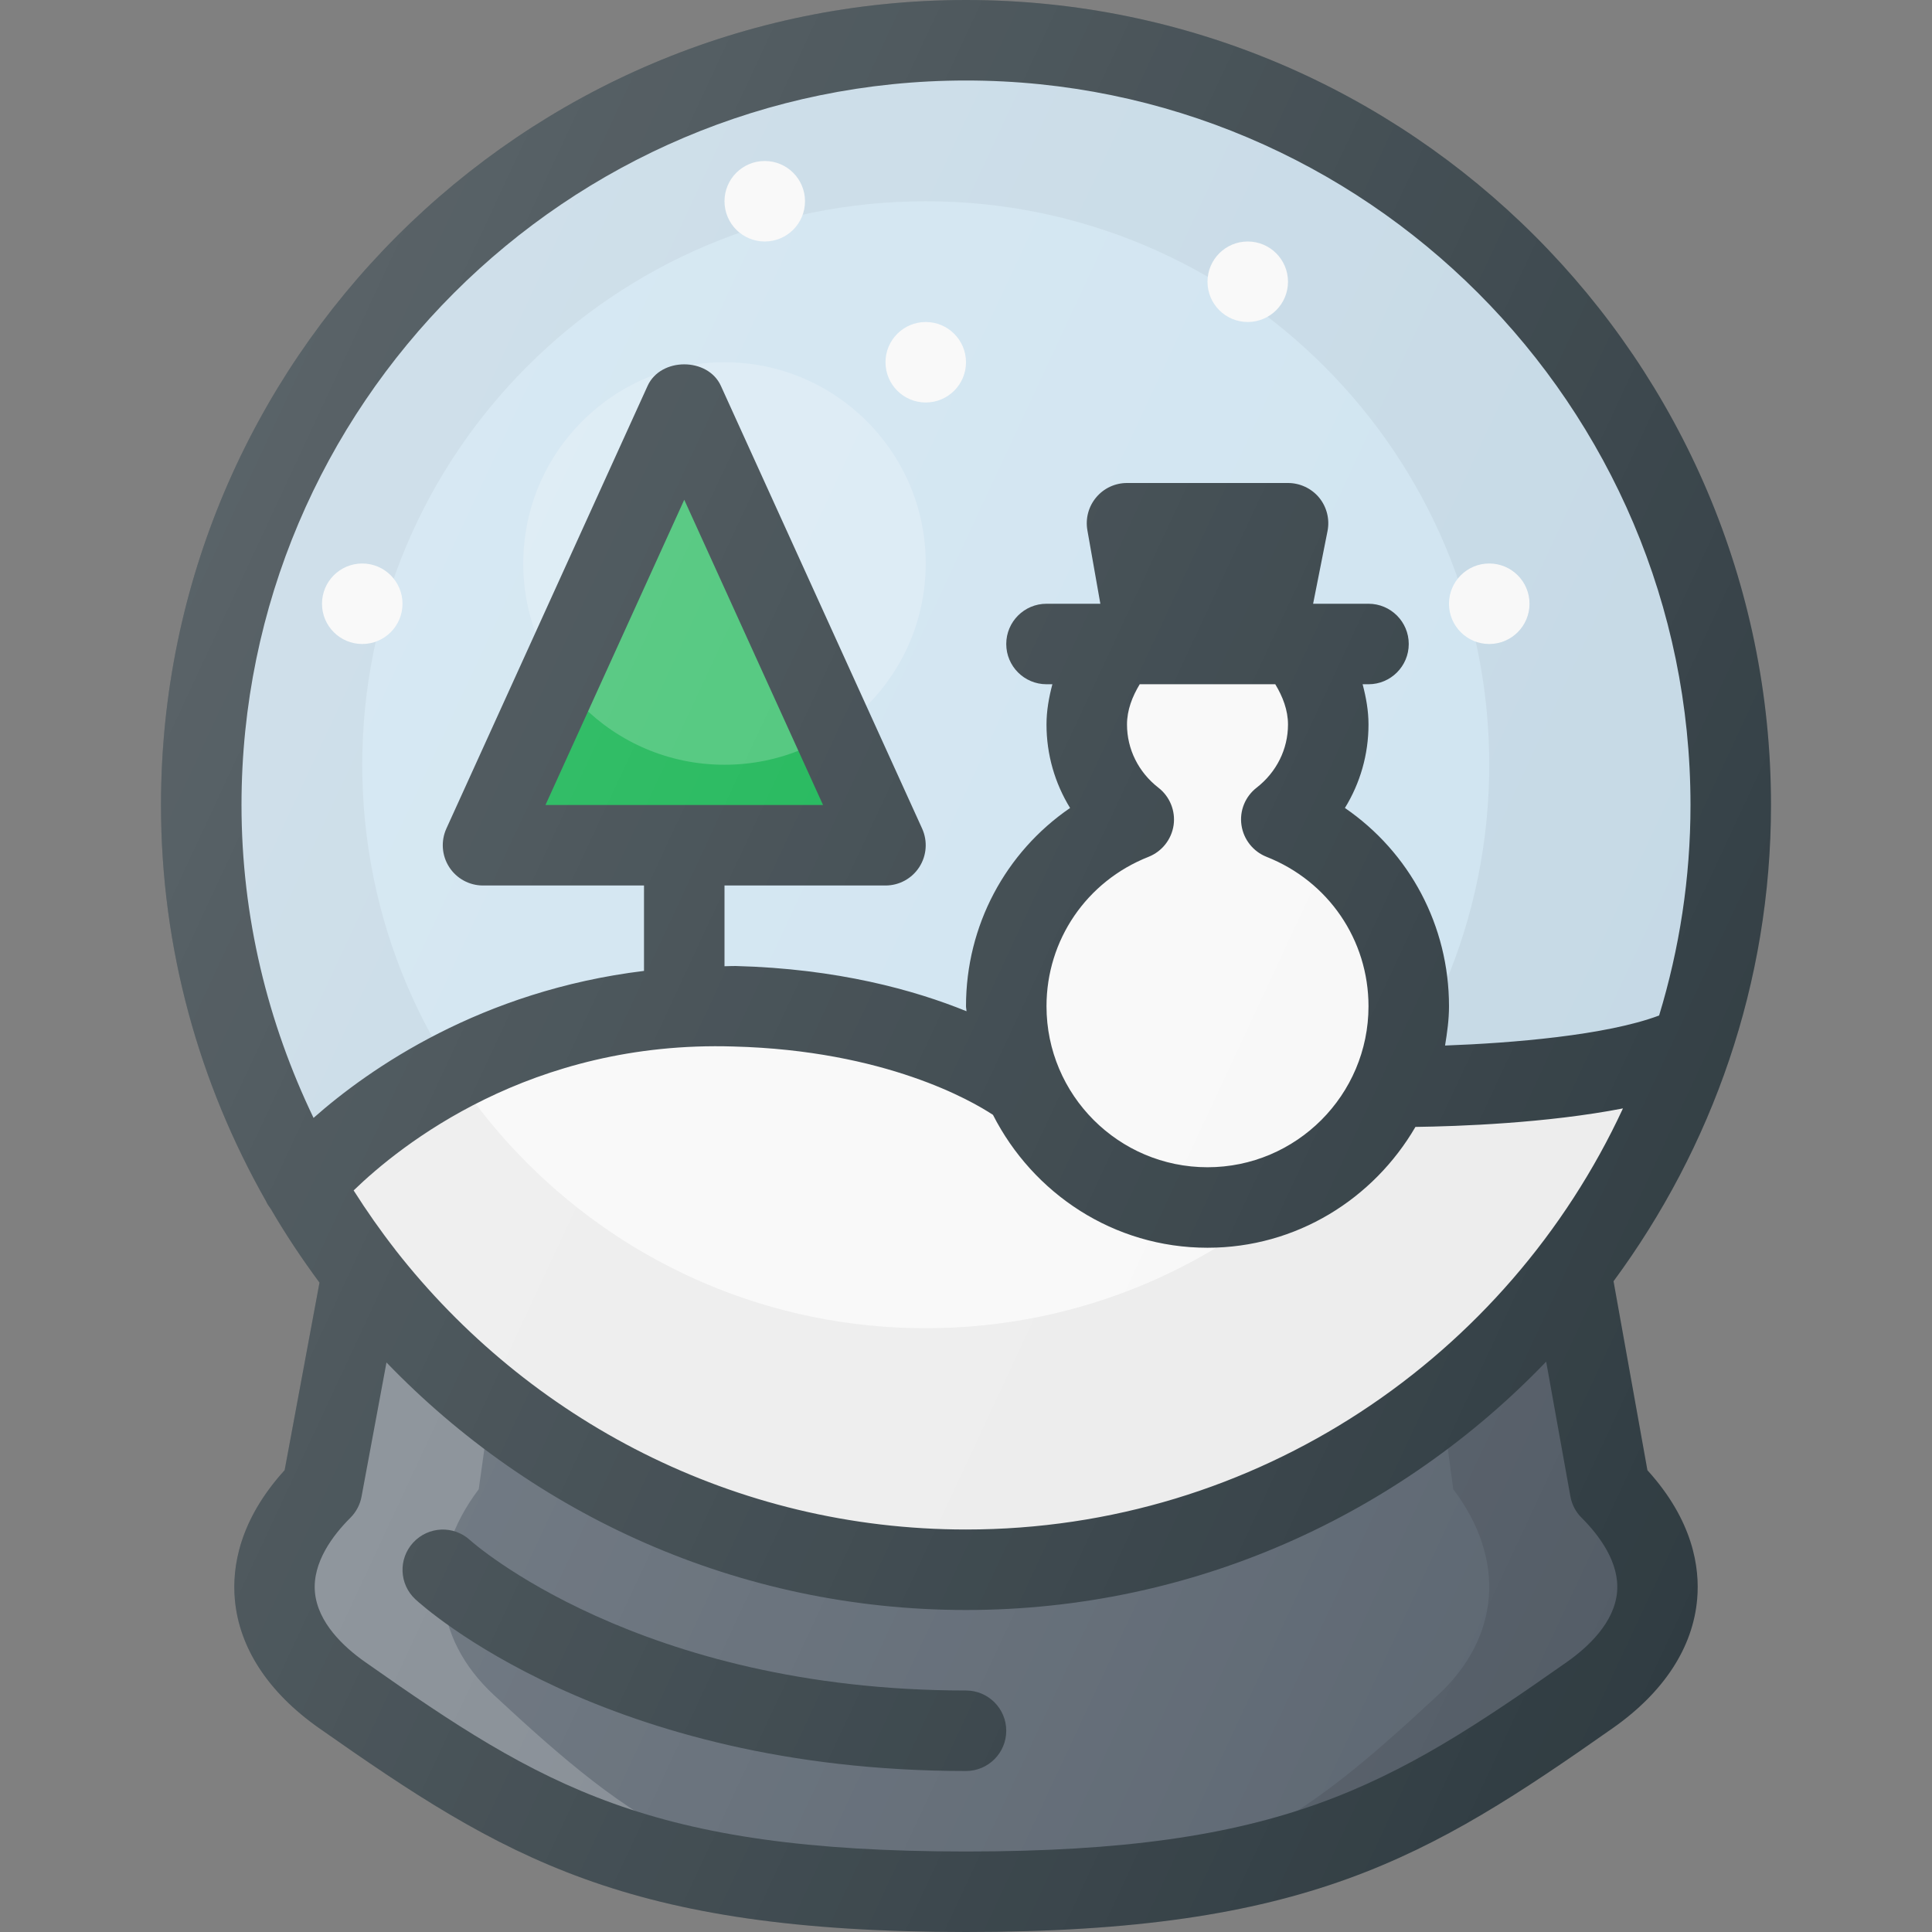 <?xml version="1.0" encoding="UTF-8"?> <!-- Generator: Adobe Illustrator 21.0.0, SVG Export Plug-In . SVG Version: 6.00 Build 0) --> <svg xmlns="http://www.w3.org/2000/svg" xmlns:xlink="http://www.w3.org/1999/xlink" id="Layer_1" x="0px" y="0px" viewBox="0 0 24 24" xml:space="preserve"><rect x="0" y="0" width="24" height="24" fill="#808080" stroke="none"/> <g> <g> <path fill="#5C6671" d="M19.517,15.81h-0.016C17.766,18.052,15.056,19.5,12,19.5 c-3.055,0-5.764-1.449-7.5-3.69L4,18.5c-0.876,0.876-0.764,1.844,0.249,2.556 C6.568,22.685,8,23.5,12,23.5C16,23.5,17.432,22.685,19.751,21.056 C20.764,20.344,20.876,19.376,20,18.5L19.517,15.81z"></path> <path opacity="0.2" fill="#FFFFFF" d="M6.135,21.056 C5.369,20.344,5.284,19.376,5.947,18.5l0.151-1.077 c-0.593-0.474-1.133-1.012-1.598-1.613L4,18.5 c-0.876,0.876-0.764,1.844,0.249,2.556C6.568,22.685,8,23.5,12,23.5 C8.973,23.5,7.89,22.685,6.135,21.056z"></path> <path opacity="0.1" d="M20,18.5l-0.483-2.69h-0.016 c-0.464,0.6-1.003,1.138-1.594,1.611L18.053,18.5 c0.663,0.876,0.578,1.844-0.189,2.556C16.111,22.685,15.027,23.5,12,23.5h0 C16,23.5,17.432,22.685,19.751,21.056C20.764,20.344,20.876,19.376,20,18.5z"></path> <path fill="#F8F8F8" d="M17.291,13.5h-4.582c0,0-1.188-0.938-3.584-1 c-2.762-0.072-4.693,1.548-5.367,2.212C5.396,17.57,8.47,19.5,12,19.5 c4.127,0,7.629-2.636,8.94-6.312C19.612,13.514,17.291,13.5,17.291,13.5z"></path> <path fill="#CEE3F0" d="M12,0.5c-5.247,0-9.5,4.253-9.5,9.5c0,1.717,0.462,3.322,1.258,4.712 C4.432,14.048,6.363,12.428,9.125,12.5c2.396,0.062,3.584,1,3.584,1h4.582 c0,0,2.321,0.014,3.649-0.312C21.296,12.19,21.5,11.12,21.5,10 C21.5,4.753,17.247,0.5,12,0.5z"></path> <polygon fill="#303C42" points="14,6.5 14.266,8 15.703,8 16,6.5 "></polygon> <g> <path fill="#F8F8F8" d="M13.889,8C13.65,8.266,13.5,8.614,13.5,9 c0,0.481,0.231,0.905,0.583,1.179C13.157,10.545,12.5,11.444,12.5,12.5 c0,1.381,1.119,2.5,2.5,2.5s2.5-1.119,2.5-2.5c0-1.056-0.657-1.955-1.583-2.321 C16.269,9.905,16.5,9.481,16.5,9c0-0.386-0.15-0.734-0.389-1H13.889z"></path> </g> <polygon fill="#0DB14B" points="8.5,5 6,10.5 11,10.5 "></polygon> </g> <path opacity="0.05" d="M12,0.5c-5.247,0-9.5,4.253-9.5,9.5s4.253,9.5,9.5,9.5 s9.5-4.253,9.5-9.5S17.247,0.5,12,0.5z M11.5,16.5c-3.866,0-7-3.134-7-7c0-3.866,3.134-7,7-7 s7,3.134,7,7C18.5,13.366,15.366,16.5,11.5,16.5z"></path> <circle opacity="0.2" fill="#FFFFFF" cx="9" cy="7" r="2.5"></circle> <circle fill="#F8F8F8" cx="9.5" cy="2.5" r="0.5"></circle> <circle fill="#F8F8F8" cx="4.5" cy="7.5" r="0.5"></circle> <circle fill="#F8F8F8" cx="11.5" cy="4.5" r="0.5"></circle> <circle fill="#F8F8F8" cx="15.5" cy="3.5" r="0.5"></circle> <circle fill="#F8F8F8" cx="18.5" cy="7.5" r="0.5"></circle> <g> <path fill="#303C42" d="M20.044,15.916C21.267,14.257,22,12.215,22,10c0-5.514-4.486-10-10-10 S2,4.486,2,10c0,1.789,0.478,3.465,1.304,4.92 c0.015,0.035,0.036,0.065,0.059,0.096c0.185,0.318,0.388,0.622,0.606,0.917 l-0.433,2.33c-0.568,0.625-0.653,1.21-0.619,1.601 c0.052,0.604,0.414,1.158,1.045,1.602C6.265,23.084,7.774,24,12,24 c4.225,0,5.734-0.916,8.038-2.535c0.631-0.444,0.993-0.998,1.045-1.602 c0.034-0.39-0.051-0.975-0.618-1.599L20.044,15.916z M4.912,15.527L4.912,15.526 c-0.185-0.237-0.357-0.483-0.519-0.738C4.968,14.231,6.589,12.922,9.112,13 c1.886,0.049,2.964,0.678,3.223,0.849C12.831,14.824,13.833,15.5,15,15.5 c1.106,0,2.063-0.608,2.583-1.501c0.53-0.007,1.631-0.046,2.578-0.23 C18.732,16.852,15.616,19,12,19C9.122,19,6.561,17.636,4.912,15.527z M14.596,7h0.795 l-0.099,0.5h-0.607L14.596,7z M14.39,9.785C14.142,9.592,14,9.306,14,9 c0-0.178,0.065-0.346,0.158-0.5h0.107h1.438h0.139C15.935,8.654,16,8.822,16,9 c0,0.306-0.142,0.592-0.39,0.785C15.468,9.895,15.396,10.073,15.422,10.25 c0.026,0.178,0.145,0.328,0.312,0.394C16.503,10.948,17,11.677,17,12.5 c0,1.103-0.897,2-2,2s-2-0.897-2-2c0-0.823,0.497-1.552,1.267-1.856 c0.167-0.066,0.286-0.216,0.312-0.394C14.604,10.073,14.532,9.895,14.39,9.785z M12,1c4.962,0,9,4.038,9,9c0,0.91-0.138,1.787-0.39,2.615 c-0.657,0.247-1.832,0.343-2.659,0.373C17.977,12.828,18,12.667,18,12.5 c0-1.003-0.491-1.913-1.293-2.463C16.897,9.728,17,9.372,17,9 c0-0.171-0.03-0.337-0.073-0.5H17c0.276,0,0.5-0.224,0.5-0.5S17.276,7.5,17,7.5h-0.688 l0.179-0.903c0.029-0.147-0.009-0.299-0.104-0.415C16.292,6.067,16.149,6,16,6h-2 c-0.148,0-0.288,0.065-0.383,0.179c-0.095,0.113-0.135,0.263-0.109,0.409 L13.669,7.5H13c-0.276,0-0.5,0.224-0.5,0.5s0.224,0.5,0.5,0.5h0.073C13.03,8.663,13,8.829,13,9 c0,0.372,0.103,0.728,0.293,1.037C12.491,10.587,12,11.497,12,12.5 c0,0.021,0.006,0.041,0.006,0.062C11.359,12.299,10.404,12.033,9.138,12 C9.091,11.999,9.047,12.003,9,12.003V11h2c0.17,0,0.328-0.086,0.42-0.229 c0.092-0.143,0.105-0.323,0.035-0.478l-2.5-5.5c-0.162-0.356-0.748-0.356-0.91,0 l-2.5,5.5c-0.07,0.155-0.057,0.335,0.035,0.478C5.672,10.914,5.83,11,6,11h2v1.061 c-2.021,0.246-3.408,1.21-4.105,1.826C3.328,12.708,3,11.393,3,10 C3,5.038,7.038,1,12,1z M6.776,10L8.5,6.208L10.224,10H6.776z M19.463,20.647 C17.263,22.193,15.932,23,12,23c-3.933,0-5.264-0.807-7.463-2.353 c-0.267-0.187-0.591-0.49-0.625-0.87c-0.032-0.367,0.222-0.705,0.441-0.923 c0.071-0.071,0.12-0.163,0.138-0.262l0.31-1.667C6.622,18.816,9.173,20,12,20 c2.831,0,5.386-1.188,7.207-3.085l0.301,1.674 c0.018,0.101,0.066,0.193,0.139,0.265c0.219,0.219,0.473,0.556,0.441,0.923 C20.054,20.157,19.729,20.46,19.463,20.647z"></path> <path fill="#303C42" d="M12,21c-4.071,0-6.141-1.849-6.161-1.868 c-0.203-0.186-0.518-0.173-0.706,0.03c-0.187,0.203-0.175,0.517,0.027,0.705 C5.254,19.954,7.512,22,12,22c0.276,0,0.5-0.224,0.5-0.5S12.276,21,12,21z"></path> </g> <linearGradient id="SVGID_1_" gradientUnits="userSpaceOnUse" x1="2.065" y1="16.355" x2="22.464" y2="6.842" gradientTransform="matrix(1 0 0 -1 0 24)"> <stop offset="0" style="stop-color:#FFFFFF;stop-opacity:0.2"></stop> <stop offset="1" style="stop-color:#FFFFFF;stop-opacity:0"></stop> </linearGradient> <path fill="url(#SVGID_1_)" d="M20.044,15.916C21.267,14.257,22,12.215,22,10c0-5.514-4.486-10-10-10 S2,4.486,2,10c0,1.789,0.478,3.465,1.304,4.92c0.015,0.035,0.036,0.065,0.059,0.096 c0.185,0.318,0.388,0.622,0.606,0.917l-0.433,2.33 c-0.568,0.625-0.653,1.21-0.619,1.601c0.052,0.604,0.414,1.158,1.045,1.602 C6.265,23.084,7.774,24,12,24c4.225,0,5.734-0.916,8.038-2.535 c0.631-0.444,0.993-0.998,1.045-1.602c0.034-0.39-0.051-0.975-0.618-1.599 L20.044,15.916z"></path> </g> </svg> 